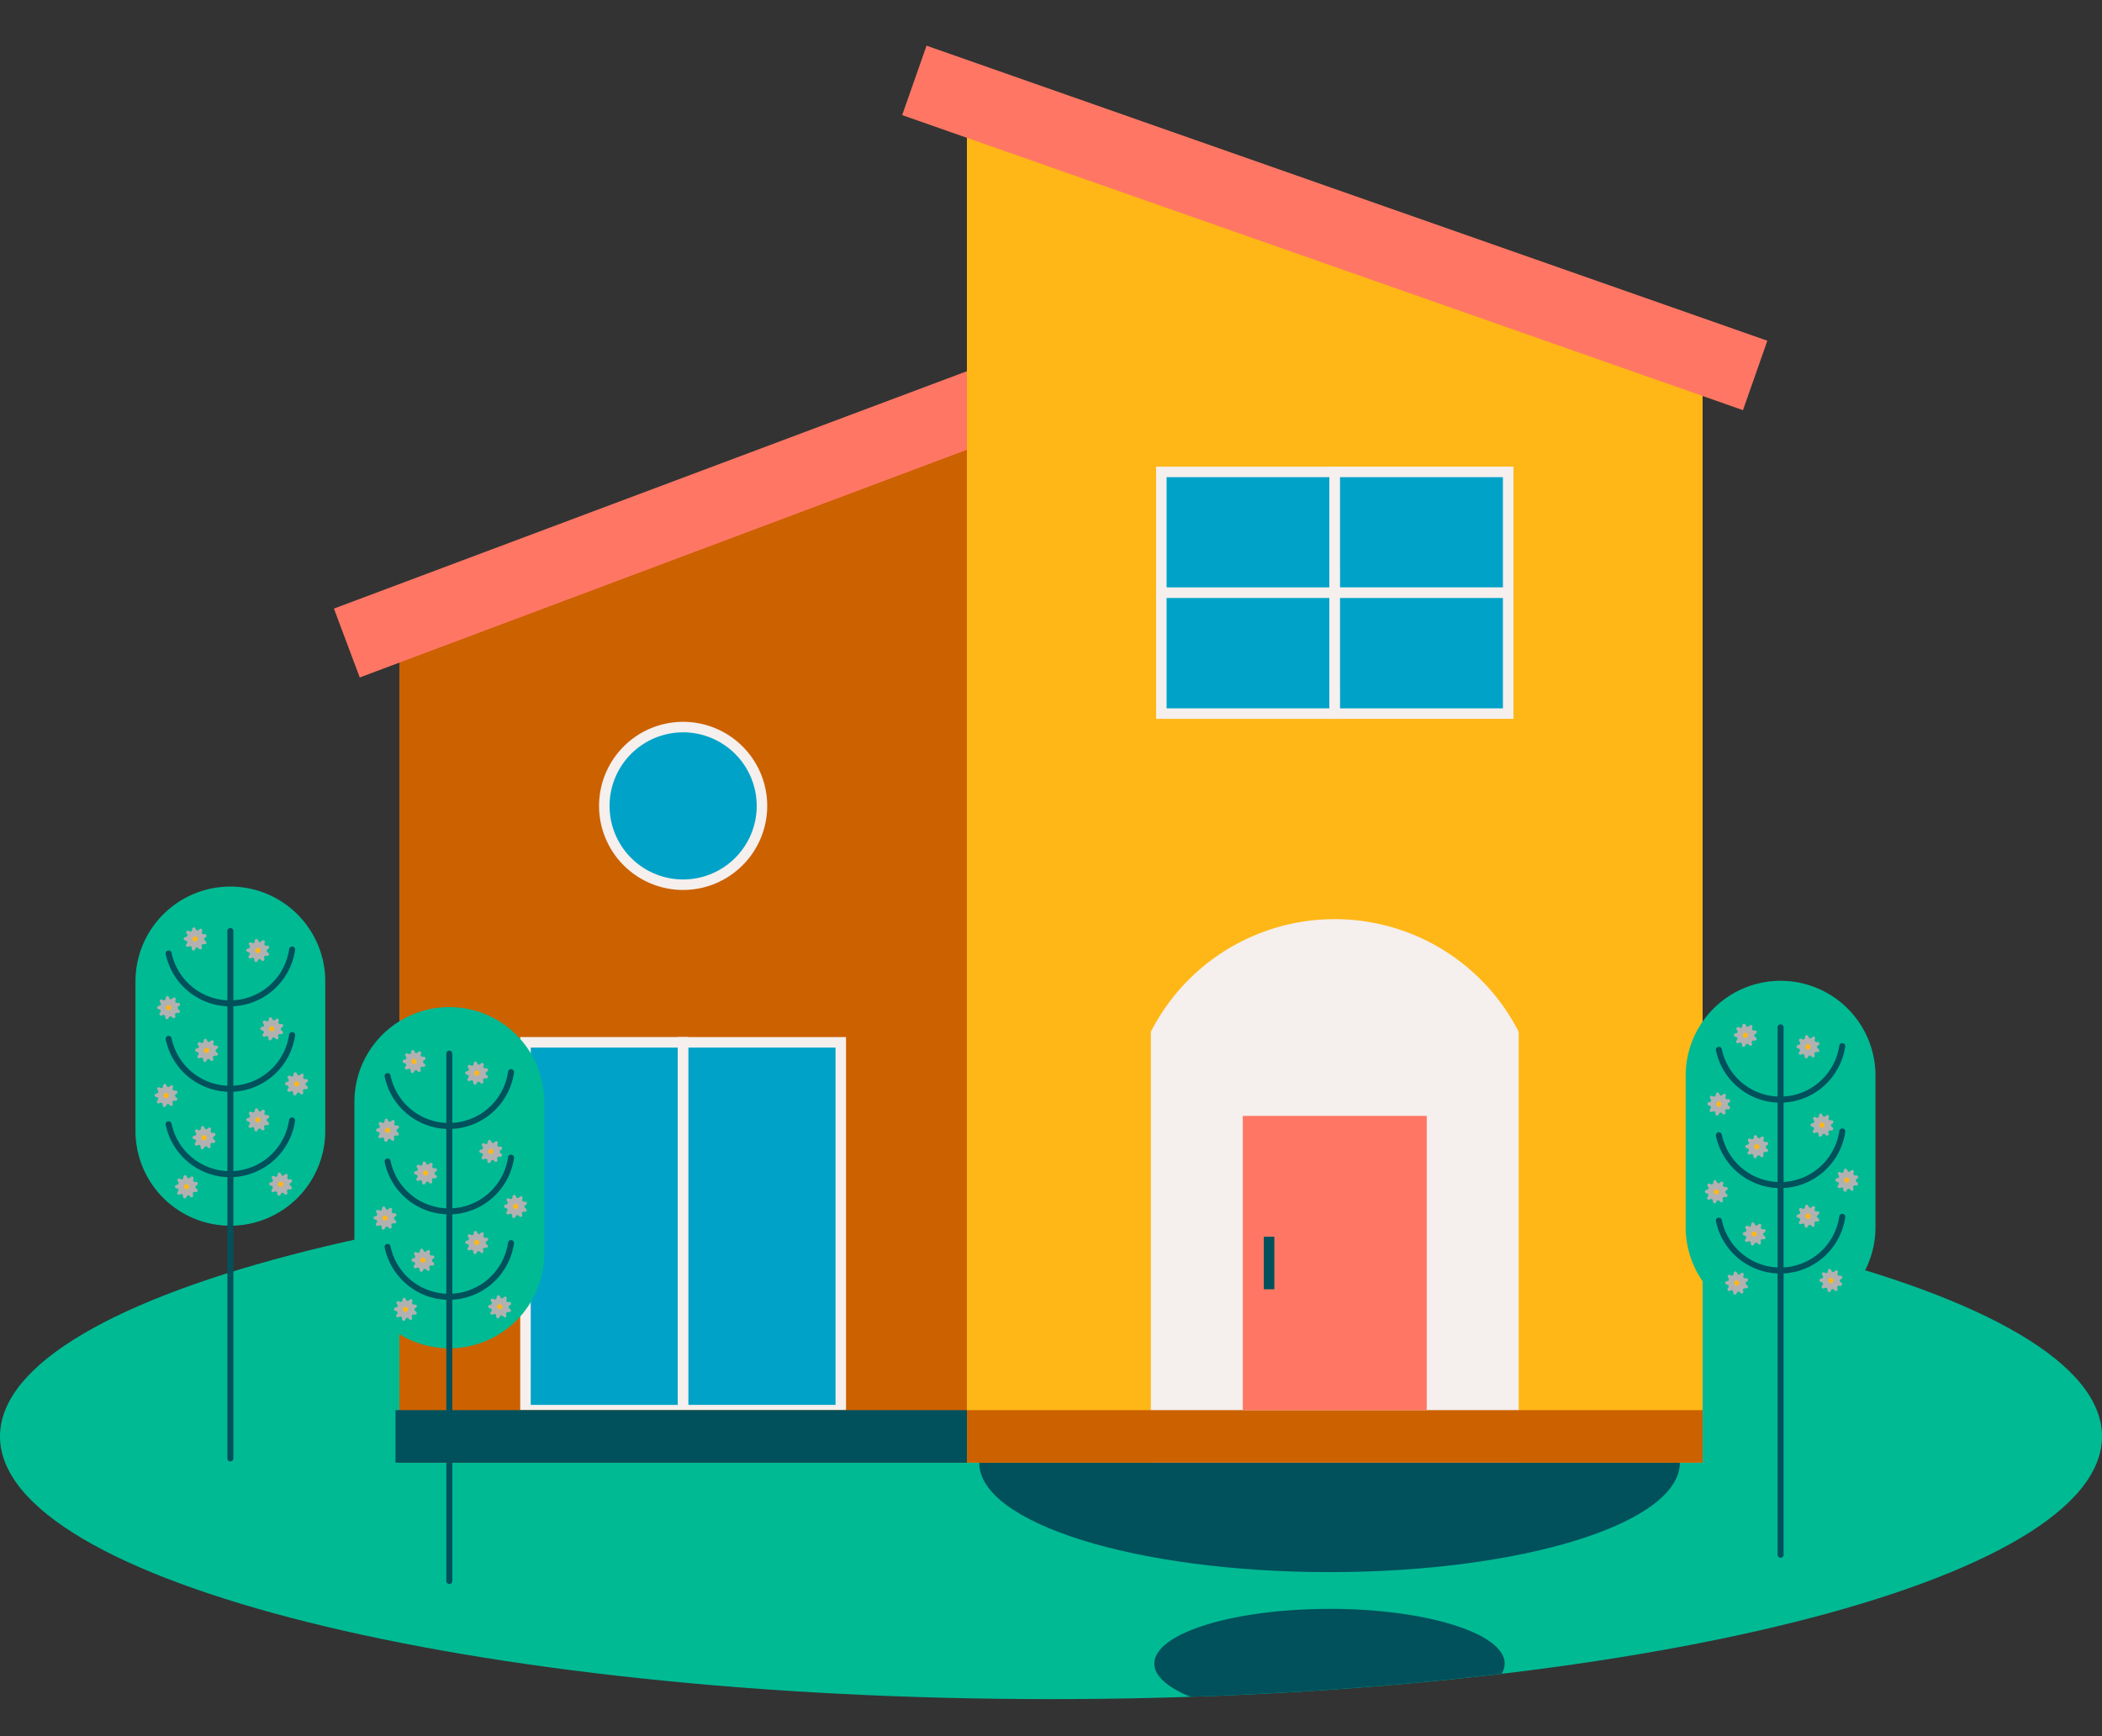 <svg xmlns="http://www.w3.org/2000/svg" xmlns:xlink="http://www.w3.org/1999/xlink" width="184" height="152" viewBox="0 0 184 152"><rect x="0" y="0" width="184" height="152" fill="#333333" stroke="none"/><defs><clipPath id="a"><rect width="184" height="152" transform="translate(907 4764)" fill="#fff"/></clipPath><clipPath id="b"><rect width="184" height="144.754" fill="none"/></clipPath></defs><g transform="translate(-907 -4764)" clip-path="url(#a)"><g transform="translate(907 4768)"><g transform="translate(0 0)" clip-path="url(#b)"><path d="M184,64.748c0,12.7-41.19,23-92,23s-92-10.3-92-23,41.19-23,92-23,92,10.3,92,23" transform="translate(0 57.007)" fill="#00ba94"/><path d="M97.568,57.975c0-5.292-13.729-9.583-30.666-9.583s-30.666,4.291-30.666,9.583S49.964,67.557,66.9,67.557s30.666-4.291,30.666-9.583" transform="translate(49.479 66.079)" fill="#00515c"/><path d="M58.05,57.855c-8.468,0-15.333,2.146-15.333,4.793,0,1.093,1.185,2.1,3.158,2.9,9.628-.319,18.784-1.012,27.234-2.015a1.737,1.737,0,0,0,.274-.889c0-2.647-6.865-4.793-15.333-4.793" transform="translate(58.33 79.001)" fill="#00515c"/><path d="M64.459,13.551l-49.68,18.4v73.6h49.68Z" transform="translate(20.181 18.504)" fill="#cc6100"/><rect width="13.8" height="32.199" transform="translate(45.999 87.256)" fill="#00a2c8"/><path d="M33.971,69.811H19.251V36.692h14.72Zm-13.8-.92h12.88V37.612H20.174Z" transform="translate(26.287 50.103)" fill="#f5efed"/><rect width="13.8" height="32.199" transform="translate(59.8 87.256)" fill="#00a2c8"/><path d="M39.805,69.811H25.085V36.692h14.72Zm-13.8-.92h12.88V37.612H26.005Z" transform="translate(34.253 50.103)" fill="#f5efed"/><rect width="62.883" height="6.44" transform="translate(29.23 49.281) rotate(-20.559)" fill="#ff7764"/><path d="M100.181,24.883l-64.4-23v119.6h64.4Z" transform="translate(48.858 2.572)" fill="#ffb717"/><rect width="6.441" height="78.001" transform="translate(78.973 6.077) rotate(-70.661)" fill="#ff7764"/><path d="M74.788,42.192a18.071,18.071,0,0,0-32.2,0v37.72h32.2Z" transform="translate(58.152 44.142)" fill="#f5efed"/><rect width="114.081" height="4.601" transform="translate(34.96 119.455)" fill="#cc6100"/><rect width="50.021" height="4.601" transform="translate(34.619 119.455)" fill="#00515c"/><rect width="16.1" height="25.76" transform="translate(108.789 93.695)" fill="#ff7764"/><rect width="0.92" height="4.601" transform="translate(110.629 104.273)" fill="#00515c"/><rect width="15.179" height="10.581" transform="translate(101.659 37.313)" fill="#00a2c8"/><path d="M58.882,27.08h-16.1v-11.5h16.1ZM43.7,26.16H57.959V16.5H43.7Z" transform="translate(58.419 21.274)" fill="#f5efed"/><rect width="15.179" height="10.581" transform="translate(116.839 37.313)" fill="#00a2c8"/><path d="M65.3,27.08H49.2v-11.5H65.3Zm-15.179-.92H64.378V16.5H50.119Z" transform="translate(67.181 21.274)" fill="#f5efed"/><rect width="15.179" height="10.581" transform="translate(101.659 47.894)" fill="#00a2c8"/><path d="M58.882,31.553h-16.1v-11.5h16.1ZM43.7,30.633H57.959V20.972H43.7Z" transform="translate(58.419 27.381)" fill="#f5efed"/><rect width="15.179" height="10.581" transform="translate(116.839 47.894)" fill="#00a2c8"/><path d="M65.3,31.553H49.2v-11.5H65.3Zm-15.179-.92H64.378V20.972H50.119Z" transform="translate(67.181 27.381)" fill="#f5efed"/><path d="M36.163,32.118a6.9,6.9,0,1,0-6.9,6.9,6.9,6.9,0,0,0,6.9-6.9" transform="translate(30.537 34.436)" fill="#00a2c8"/><path d="M29.528,39.744a7.36,7.36,0,1,1,7.359-7.361,7.368,7.368,0,0,1-7.359,7.361m0-13.8a6.44,6.44,0,1,0,6.439,6.439,6.446,6.446,0,0,0-6.439-6.439" transform="translate(30.272 34.171)" fill="#f5efed"/><path d="M13.321,60.865h0a8.306,8.306,0,0,1-8.308-8.308V39.391a8.308,8.308,0,0,1,16.615,0V52.557a8.306,8.306,0,0,1-8.308,8.308" transform="translate(6.845 42.444)" fill="#00ba94"/><path d="M11.766,44.895a5.768,5.768,0,0,1-5.63-4.58.26.26,0,0,1,.2-.31.263.263,0,0,1,.31.2,5.226,5.226,0,0,0,10.288-.315.265.265,0,0,1,.3-.222.262.262,0,0,1,.222.3,5.774,5.774,0,0,1-5.691,4.925" transform="translate(8.371 54.168)" fill="#00515c"/><path d="M11.766,41.733a5.769,5.769,0,0,1-5.63-4.577.262.262,0,1,1,.513-.109,5.226,5.226,0,0,0,10.288-.315.267.267,0,0,1,.3-.222.262.262,0,0,1,.222.3,5.774,5.774,0,0,1-5.691,4.925" transform="translate(8.371 49.852)" fill="#00515c"/><path d="M11.766,38.572a5.769,5.769,0,0,1-5.63-4.577.262.262,0,1,1,.513-.109,5.226,5.226,0,0,0,10.288-.315.263.263,0,1,1,.52.076,5.774,5.774,0,0,1-5.691,4.925" transform="translate(8.371 45.534)" fill="#00515c"/><path d="M8.677,79.345a.264.264,0,0,1-.263-.263V32.927a.263.263,0,1,1,.525,0V79.082a.264.264,0,0,1-.263.263" transform="translate(11.489 44.6)" fill="#00515c"/><path d="M8.155,34.526l-.1-.092a.142.142,0,0,0-.22.035l-.064.116a.141.141,0,0,1-.263-.052L7.5,34.4a.14.14,0,0,0-.189-.114l-.125.047a.141.141,0,0,1-.168-.208l.073-.111a.141.141,0,0,0-.071-.211l-.128-.043a.141.141,0,0,1,.007-.267l.128-.038a.14.14,0,0,0,.08-.206l-.069-.116a.14.14,0,0,1,.175-.2l.123.054a.141.141,0,0,0,.194-.106l.021-.132a.14.14,0,0,1,.263-.043l.059.121a.142.142,0,0,0,.218.043l.1-.088a.139.139,0,0,1,.227.137l-.031.13a.14.14,0,0,0,.14.173l.135,0a.141.141,0,0,1,.085.253l-.106.08a.139.139,0,0,0,0,.22l.1.085a.141.141,0,0,1-.1.248L8.508,34.1a.139.139,0,0,0-.144.166l.026.132a.14.14,0,0,1-.234.128" transform="translate(9.281 44.558)" fill="#b1b1b1"/><path d="M7.126,33.19a.224.224,0,1,1,.225.225.225.225,0,0,1-.225-.225" transform="translate(9.731 45.014)" fill="#ffb717"/><path d="M10.992,37.853l-.1-.092a.142.142,0,0,0-.22.035l-.064.116a.141.141,0,0,1-.263-.052l-.014-.132a.14.14,0,0,0-.189-.114l-.125.047a.141.141,0,0,1-.168-.208l.073-.111a.141.141,0,0,0-.071-.211l-.128-.043a.141.141,0,0,1,.007-.267l.128-.038a.14.14,0,0,0,.08-.206l-.069-.116a.14.14,0,0,1,.175-.2l.123.054a.141.141,0,0,0,.194-.106l.021-.132a.14.14,0,0,1,.263-.043l.059.121a.142.142,0,0,0,.218.043l.1-.088a.139.139,0,0,1,.227.137l-.031.13a.14.14,0,0,0,.14.173l.135,0a.14.14,0,0,1,.085.253l-.106.08a.139.139,0,0,0,0,.22l.1.085a.141.141,0,0,1-.1.248l-.135-.007a.139.139,0,0,0-.144.166l.026.132a.14.14,0,0,1-.234.128" transform="translate(13.155 49.101)" fill="#b1b1b1"/><path d="M9.963,36.516a.224.224,0,1,1,.225.225.225.225,0,0,1-.225-.225" transform="translate(13.604 49.556)" fill="#ffb717"/><path d="M7.081,40.319l-.1-.092a.142.142,0,0,0-.22.035l-.064.116a.141.141,0,0,1-.263-.052l-.014-.132a.14.14,0,0,0-.189-.114l-.125.047a.141.141,0,0,1-.168-.208l.073-.111a.141.141,0,0,0-.071-.211l-.128-.043a.141.141,0,0,1,.007-.267l.128-.038a.14.14,0,0,0,.08-.206l-.069-.116a.14.14,0,0,1,.175-.2l.123.054a.141.141,0,0,0,.194-.106l.021-.132a.14.14,0,0,1,.263-.043l.059.121a.142.142,0,0,0,.218.043l.1-.088a.139.139,0,0,1,.227.137l-.031.13a.14.14,0,0,0,.14.173l.135,0a.14.14,0,0,1,.085.253l-.106.08a.139.139,0,0,0,0,.22l.1.085a.141.141,0,0,1-.1.248l-.135-.007a.139.139,0,0,0-.144.166l.026.132a.14.14,0,0,1-.234.128" transform="translate(7.814 52.468)" fill="#b1b1b1"/><path d="M6.052,38.982a.224.224,0,1,1,.225.225.225.225,0,0,1-.225-.225" transform="translate(8.264 52.923)" fill="#ffb717"/><path d="M7.175,37.071l-.1-.092a.142.142,0,0,0-.22.035l-.064.116a.141.141,0,0,1-.263-.052l-.014-.132a.14.14,0,0,0-.189-.114L6.2,36.88a.141.141,0,0,1-.168-.208l.073-.111a.141.141,0,0,0-.071-.211l-.128-.043a.141.141,0,0,1,.007-.267L6.045,36a.14.14,0,0,0,.08-.206l-.069-.116a.14.14,0,0,1,.175-.2l.123.054a.141.141,0,0,0,.194-.106l.021-.132a.14.14,0,0,1,.263-.043l.059.121a.142.142,0,0,0,.218.043l.1-.088a.139.139,0,0,1,.227.137l-.031.13a.14.14,0,0,0,.14.173l.135,0a.141.141,0,0,1,.085.253l-.106.08a.139.139,0,0,0,0,.22l.1.085a.141.141,0,0,1-.1.248l-.135-.007a.139.139,0,0,0-.144.166l.026.132a.14.14,0,0,1-.234.128" transform="translate(7.943 48.033)" fill="#b1b1b1"/><path d="M6.146,35.734a.224.224,0,1,1,.225.225.225.225,0,0,1-.225-.225" transform="translate(8.392 48.488)" fill="#ffb717"/><path d="M10.473,34.955l-.1-.092a.142.142,0,0,0-.22.035l-.064.116a.141.141,0,0,1-.263-.052l-.014-.132a.14.14,0,0,0-.189-.114l-.125.047a.141.141,0,0,1-.168-.208l.073-.111a.141.141,0,0,0-.071-.211l-.128-.043a.141.141,0,0,1,.007-.267l.128-.038a.14.14,0,0,0,.08-.206l-.069-.116a.14.14,0,0,1,.175-.2l.123.054a.141.141,0,0,0,.194-.106l.021-.132a.14.14,0,0,1,.263-.043l.059.121a.142.142,0,0,0,.218.043l.1-.088a.139.139,0,0,1,.227.137l-.031.13a.14.14,0,0,0,.14.173l.135,0a.141.141,0,0,1,.085.253l-.106.08a.139.139,0,0,0,0,.22l.1.085a.141.141,0,0,1-.1.248l-.135-.007a.139.139,0,0,0-.144.166l.026.132a.14.14,0,0,1-.234.128" transform="translate(12.446 45.143)" fill="#b1b1b1"/><path d="M9.444,33.618a.224.224,0,1,1,.225.225.225.225,0,0,1-.225-.225" transform="translate(12.896 45.598)" fill="#ffb717"/><path d="M11.91,39.891l-.1-.092a.142.142,0,0,0-.22.035l-.064.116a.141.141,0,0,1-.263-.052l-.014-.132a.14.14,0,0,0-.189-.114l-.125.047a.141.141,0,0,1-.168-.208l.073-.111a.141.141,0,0,0-.071-.211l-.128-.043a.141.141,0,0,1,.007-.267l.128-.038a.14.14,0,0,0,.08-.206l-.069-.116a.14.14,0,0,1,.175-.2l.123.054a.141.141,0,0,0,.194-.106l.021-.132a.14.14,0,0,1,.263-.043l.059.121a.142.142,0,0,0,.218.043l.1-.088a.139.139,0,0,1,.227.137l-.031.13a.14.14,0,0,0,.14.173l.135,0a.141.141,0,0,1,.085.253l-.106.08a.139.139,0,0,0,0,.22l.1.085a.141.141,0,0,1-.1.248l-.135-.007a.139.139,0,0,0-.144.166l.026.132a.14.14,0,0,1-.234.128" transform="translate(14.408 51.883)" fill="#b1b1b1"/><path d="M10.881,38.554a.224.224,0,1,1,.225.225.225.225,0,0,1-.225-.225" transform="translate(14.858 52.339)" fill="#ffb717"/><path d="M11.321,43.6l-.1-.092a.143.143,0,0,0-.22.033l-.064.118a.141.141,0,0,1-.263-.052l-.014-.132a.14.14,0,0,0-.189-.114l-.125.047a.141.141,0,0,1-.168-.208l.073-.111a.141.141,0,0,0-.071-.211l-.128-.043a.141.141,0,0,1,.007-.267l.128-.038a.14.14,0,0,0,.08-.206l-.069-.116a.14.14,0,0,1,.175-.2l.123.054a.141.141,0,0,0,.194-.106l.021-.132a.14.14,0,0,1,.263-.043l.059.121a.142.142,0,0,0,.218.043l.1-.088a.139.139,0,0,1,.227.137l-.031.13a.14.14,0,0,0,.14.173l.135,0a.14.14,0,0,1,.085.253l-.106.08a.139.139,0,0,0,0,.22l.1.085a.141.141,0,0,1-.1.248l-.135-.007a.139.139,0,0,0-.144.166l.026.132a.14.14,0,0,1-.234.128" transform="translate(13.604 56.951)" fill="#b1b1b1"/><path d="M10.292,42.266a.224.224,0,1,1,.225.225.225.225,0,0,1-.225-.225" transform="translate(14.054 57.407)" fill="#ffb717"/><path d="M8.579,38.651l-.1-.092a.143.143,0,0,0-.22.033L8.2,38.71a.141.141,0,0,1-.263-.052l-.014-.132a.14.14,0,0,0-.189-.114l-.125.047a.141.141,0,0,1-.168-.208l.073-.111a.141.141,0,0,0-.071-.211l-.128-.043a.141.141,0,0,1,.007-.267l.128-.038a.14.14,0,0,0,.08-.206L7.46,37.26a.14.14,0,0,1,.175-.2l.123.054a.141.141,0,0,0,.194-.106l.021-.132a.14.14,0,0,1,.263-.043l.059.121A.142.142,0,0,0,8.513,37l.1-.088a.139.139,0,0,1,.227.137l-.031.13a.14.14,0,0,0,.14.173l.135,0a.14.14,0,0,1,.085.253l-.106.08a.139.139,0,0,0,0,.22l.1.085a.141.141,0,0,1-.1.248l-.135-.007a.139.139,0,0,0-.144.166l.026.132a.14.14,0,0,1-.234.128" transform="translate(9.86 50.19)" fill="#b1b1b1"/><path d="M7.55,37.314a.224.224,0,1,1,.225.225.225.225,0,0,1-.225-.225" transform="translate(10.309 50.645)" fill="#ffb717"/><path d="M8.487,41.881l-.1-.092a.143.143,0,0,0-.22.033L8.1,41.94a.141.141,0,0,1-.263-.052l-.014-.132a.139.139,0,0,0-.189-.114l-.125.047a.141.141,0,0,1-.168-.208l.073-.111a.141.141,0,0,0-.071-.211l-.128-.043a.141.141,0,0,1,.007-.267l.128-.038a.14.14,0,0,0,.08-.206l-.069-.116a.14.14,0,0,1,.175-.2l.123.054a.141.141,0,0,0,.194-.106l.021-.132a.14.14,0,0,1,.263-.043l.059.121a.142.142,0,0,0,.218.043l.1-.088a.139.139,0,0,1,.227.137l-.031.13a.14.14,0,0,0,.14.173l.135,0a.141.141,0,0,1,.088.253l-.109.08a.139.139,0,0,0,0,.22l.1.085a.14.14,0,0,1-.1.248l-.135-.007a.139.139,0,0,0-.144.166l.026.132a.139.139,0,0,1-.232.128" transform="translate(9.73 54.601)" fill="#b1b1b1"/><path d="M7.456,40.544a.224.224,0,1,1,.225.225.225.225,0,0,1-.225-.225" transform="translate(10.181 55.056)" fill="#ffb717"/><path d="M7.834,43.7l-.1-.092a.143.143,0,0,0-.22.033l-.064.118a.141.141,0,0,1-.263-.052l-.014-.132a.14.14,0,0,0-.189-.114l-.125.047a.141.141,0,0,1-.168-.208l.073-.111a.141.141,0,0,0-.071-.211l-.128-.043a.141.141,0,0,1,.007-.267l.128-.038a.14.14,0,0,0,.08-.206l-.069-.116a.14.14,0,0,1,.175-.2l.123.054a.141.141,0,0,0,.194-.106l.021-.132a.14.14,0,0,1,.263-.043L7.55,42a.142.142,0,0,0,.218.043l.1-.088a.139.139,0,0,1,.227.137l-.031.13a.14.14,0,0,0,.14.173l.135,0a.14.14,0,0,1,.085.253l-.106.08a.139.139,0,0,0,0,.22l.1.085a.141.141,0,0,1-.1.248l-.135-.007a.139.139,0,0,0-.144.166l.026.132a.14.14,0,0,1-.234.128" transform="translate(8.842 57.08)" fill="#b1b1b1"/><path d="M6.806,42.36a.224.224,0,1,1,.225.225.225.225,0,0,1-.225-.225" transform="translate(9.294 57.536)" fill="#ffb717"/><path d="M10.473,41.223l-.1-.092a.142.142,0,0,0-.22.035l-.064.116a.141.141,0,0,1-.263-.052L9.816,41.1a.14.14,0,0,0-.189-.114l-.125.047a.141.141,0,0,1-.168-.208l.073-.111a.141.141,0,0,0-.071-.211l-.128-.043a.141.141,0,0,1,.007-.267l.128-.038a.14.14,0,0,0,.08-.206l-.069-.116a.14.14,0,0,1,.175-.2l.123.054a.141.141,0,0,0,.194-.106l.021-.132a.14.14,0,0,1,.263-.043l.059.121a.142.142,0,0,0,.218.043l.1-.088a.139.139,0,0,1,.227.137l-.031.13a.14.14,0,0,0,.14.173l.135,0a.14.14,0,0,1,.085.253l-.106.08a.139.139,0,0,0,0,.22l.1.085a.141.141,0,0,1-.1.248l-.135-.007a.139.139,0,0,0-.144.166l.026.132a.14.14,0,0,1-.234.128" transform="translate(12.446 53.702)" fill="#b1b1b1"/><path d="M9.444,39.886a.224.224,0,1,1,.225.225.225.225,0,0,1-.225-.225" transform="translate(12.896 54.157)" fill="#ffb717"/><path d="M21.423,65.4h0a8.306,8.306,0,0,1-8.308-8.308V43.929a8.308,8.308,0,1,1,16.615,0V57.095A8.306,8.306,0,0,1,21.423,65.4" transform="translate(17.908 48.641)" fill="#00ba94"/><path d="M19.868,49.433a5.768,5.768,0,0,1-5.63-4.58.26.26,0,0,1,.2-.31.263.263,0,0,1,.31.2,5.226,5.226,0,0,0,10.288-.315.265.265,0,0,1,.3-.222.262.262,0,0,1,.222.3,5.774,5.774,0,0,1-5.691,4.925" transform="translate(19.434 60.365)" fill="#00515c"/><path d="M19.868,46.27a5.769,5.769,0,0,1-5.63-4.577.262.262,0,1,1,.513-.109,5.226,5.226,0,0,0,10.288-.315.267.267,0,0,1,.3-.222.262.262,0,0,1,.222.3,5.774,5.774,0,0,1-5.691,4.925" transform="translate(19.434 56.047)" fill="#00515c"/><path d="M19.868,43.11a5.769,5.769,0,0,1-5.63-4.577.262.262,0,1,1,.513-.109,5.226,5.226,0,0,0,10.288-.315.263.263,0,1,1,.52.076,5.774,5.774,0,0,1-5.691,4.925" transform="translate(19.434 51.731)" fill="#00515c"/><path d="M16.779,83.883a.264.264,0,0,1-.263-.263V37.465a.263.263,0,1,1,.525,0V83.62a.264.264,0,0,1-.263.263" transform="translate(22.553 50.797)" fill="#00515c"/><path d="M16.26,39.064l-.1-.092a.142.142,0,0,0-.22.035l-.062.116a.143.143,0,0,1-.265-.052l-.014-.132a.139.139,0,0,0-.189-.114l-.123.047a.142.142,0,0,1-.17-.208l.076-.111a.141.141,0,0,0-.073-.211l-.128-.043A.141.141,0,0,1,15,38.033l.128-.038a.142.142,0,0,0,.083-.206l-.071-.116a.141.141,0,0,1,.177-.2l.123.054a.14.14,0,0,0,.192-.106l.021-.132a.14.14,0,0,1,.263-.043l.059.121a.143.143,0,0,0,.218.043l.1-.088a.139.139,0,0,1,.227.137l-.031.13a.141.141,0,0,0,.14.173l.137,0a.141.141,0,0,1,.085.253l-.106.08a.139.139,0,0,0-.007.22l.1.085a.141.141,0,0,1-.1.248l-.135-.007a.139.139,0,0,0-.144.166l.028.132a.141.141,0,0,1-.234.128" transform="translate(20.344 50.754)" fill="#b1b1b1"/><path d="M15.229,37.727a.224.224,0,1,1,.225.225.225.225,0,0,1-.225-.225" transform="translate(20.795 51.209)" fill="#ffb717"/><path d="M19.094,42.391,19,42.3a.142.142,0,0,0-.22.035l-.064.116a.141.141,0,0,1-.263-.052l-.014-.132a.14.14,0,0,0-.189-.114l-.125.047a.141.141,0,0,1-.168-.208l.073-.111a.141.141,0,0,0-.071-.211l-.128-.043a.141.141,0,0,1,.007-.267l.128-.038a.14.14,0,0,0,.08-.206L17.975,41a.14.14,0,0,1,.175-.2l.123.054a.141.141,0,0,0,.194-.106l.021-.132a.14.14,0,0,1,.263-.043l.059.121a.142.142,0,0,0,.218.043l.1-.088a.139.139,0,0,1,.227.137l-.031.13a.14.14,0,0,0,.14.173l.135,0a.14.14,0,0,1,.085.253l-.106.08a.139.139,0,0,0,0,.22l.1.085a.141.141,0,0,1-.1.248l-.135-.007a.139.139,0,0,0-.144.166l.026.132a.14.14,0,0,1-.234.128" transform="translate(24.218 55.297)" fill="#b1b1b1"/><path d="M18.065,41.054a.224.224,0,1,1,.225.225.225.225,0,0,1-.225-.225" transform="translate(24.668 55.752)" fill="#ffb717"/><path d="M15.183,44.857l-.1-.092a.142.142,0,0,0-.22.035l-.064.116a.141.141,0,0,1-.263-.052l-.014-.132a.14.14,0,0,0-.189-.114l-.125.047a.141.141,0,0,1-.168-.208l.073-.111a.141.141,0,0,0-.071-.211l-.128-.043a.141.141,0,0,1,.007-.267l.128-.038a.14.14,0,0,0,.08-.206l-.069-.116a.14.14,0,0,1,.175-.2l.123.054a.141.141,0,0,0,.194-.106l.021-.132a.14.14,0,0,1,.263-.043l.059.121a.142.142,0,0,0,.218.043l.1-.088a.139.139,0,0,1,.227.137l-.031.13a.14.14,0,0,0,.14.173l.135,0a.141.141,0,0,1,.085.253l-.106.08a.139.139,0,0,0,0,.22l.1.085a.141.141,0,0,1-.1.248l-.135-.007a.139.139,0,0,0-.144.166l.026.132a.14.14,0,0,1-.234.128" transform="translate(18.877 58.664)" fill="#b1b1b1"/><path d="M14.154,43.52a.224.224,0,1,1,.225.225.225.225,0,0,1-.225-.225" transform="translate(19.327 59.12)" fill="#ffb717"/><path d="M15.278,41.608l-.1-.092a.142.142,0,0,0-.22.035l-.064.116a.141.141,0,0,1-.263-.052l-.014-.132a.14.14,0,0,0-.189-.114l-.125.047a.141.141,0,0,1-.168-.208l.073-.111a.141.141,0,0,0-.071-.211l-.128-.043a.141.141,0,0,1,.007-.267l.128-.038a.14.14,0,0,0,.08-.206l-.069-.116a.14.14,0,0,1,.175-.2l.123.054a.141.141,0,0,0,.194-.106l.021-.132a.14.14,0,0,1,.263-.043l.059.121a.142.142,0,0,0,.218.043l.1-.088a.139.139,0,0,1,.227.137l-.031.13a.14.14,0,0,0,.14.173l.135,0a.14.14,0,0,1,.085.253l-.106.08a.139.139,0,0,0,0,.22l.1.085a.141.141,0,0,1-.1.248l-.135-.007a.139.139,0,0,0-.144.166l.026.132a.14.14,0,0,1-.234.128" transform="translate(19.007 54.228)" fill="#b1b1b1"/><path d="M14.249,40.271a.224.224,0,1,1,.225.225.225.225,0,0,1-.225-.225" transform="translate(19.457 54.683)" fill="#ffb717"/><path d="M18.578,39.492l-.1-.092a.142.142,0,0,0-.22.035l-.064.116a.141.141,0,0,1-.263-.052l-.014-.132a.14.14,0,0,0-.189-.114L17.6,39.3a.141.141,0,0,1-.168-.208l.073-.111a.141.141,0,0,0-.071-.211l-.128-.043a.141.141,0,0,1,.007-.267l.128-.038a.14.14,0,0,0,.08-.206l-.069-.116a.14.14,0,0,1,.175-.2l.123.054a.141.141,0,0,0,.194-.106l.021-.132a.14.14,0,0,1,.263-.043l.059.121a.142.142,0,0,0,.218.043l.1-.088a.139.139,0,0,1,.227.137l-.031.13a.14.14,0,0,0,.14.173l.135,0a.141.141,0,0,1,.088.253l-.106.08a.138.138,0,0,0-.007.22l.1.085a.141.141,0,0,1-.1.248l-.135-.007a.139.139,0,0,0-.144.166l.026.132a.139.139,0,0,1-.232.128" transform="translate(23.509 51.339)" fill="#b1b1b1"/><path d="M17.547,38.155a.224.224,0,1,1,.225.225.225.225,0,0,1-.225-.225" transform="translate(23.96 51.794)" fill="#ffb717"/><path d="M20.012,44.428l-.1-.092a.142.142,0,0,0-.22.035l-.064.116a.141.141,0,0,1-.263-.052l-.014-.132a.14.14,0,0,0-.189-.114l-.125.047a.141.141,0,0,1-.168-.208l.073-.111a.141.141,0,0,0-.071-.211l-.128-.043a.141.141,0,0,1,.007-.267l.128-.038a.14.14,0,0,0,.08-.206l-.069-.116a.14.14,0,0,1,.175-.2l.123.054a.141.141,0,0,0,.194-.106l.021-.132a.14.14,0,0,1,.263-.043l.059.121a.142.142,0,0,0,.218.043l.1-.088a.139.139,0,0,1,.227.137l-.031.13a.14.14,0,0,0,.14.173l.135,0a.14.14,0,0,1,.085.253l-.106.08a.139.139,0,0,0,0,.22l.1.085a.141.141,0,0,1-.1.248L20.365,44a.139.139,0,0,0-.144.166l.026.132a.14.14,0,0,1-.234.128" transform="translate(25.471 58.079)" fill="#b1b1b1"/><path d="M18.984,43.091a.224.224,0,1,1,.225.225.225.225,0,0,1-.225-.225" transform="translate(25.923 58.534)" fill="#ffb717"/><path d="M19.424,48.14l-.1-.092a.143.143,0,0,0-.22.033l-.064.118a.141.141,0,0,1-.263-.052l-.014-.132a.14.14,0,0,0-.189-.114l-.125.047a.141.141,0,0,1-.168-.208l.073-.111a.141.141,0,0,0-.071-.211l-.128-.043a.141.141,0,0,1,.007-.267l.128-.038a.14.14,0,0,0,.08-.206l-.069-.116a.14.14,0,0,1,.175-.2l.123.054A.141.141,0,0,0,18.8,46.5l.021-.132a.14.14,0,0,1,.263-.043l.059.121a.142.142,0,0,0,.218.043l.1-.088a.139.139,0,0,1,.227.137l-.031.13a.14.14,0,0,0,.14.173l.135,0a.141.141,0,0,1,.085.253l-.106.08a.139.139,0,0,0,0,.22l.1.085a.141.141,0,0,1-.1.248l-.135-.007a.139.139,0,0,0-.144.166l.026.132a.14.14,0,0,1-.234.128" transform="translate(24.668 63.147)" fill="#b1b1b1"/><path d="M18.4,46.8a.224.224,0,1,1,.225.225A.225.225,0,0,1,18.4,46.8" transform="translate(25.118 63.602)" fill="#ffb717"/><path d="M16.682,43.188l-.1-.092a.143.143,0,0,0-.22.033l-.064.118a.141.141,0,0,1-.263-.052l-.014-.132a.14.14,0,0,0-.189-.114L15.71,43a.141.141,0,0,1-.168-.208l.073-.111a.141.141,0,0,0-.071-.211l-.128-.043a.141.141,0,0,1,.007-.267l.128-.038a.14.14,0,0,0,.08-.206l-.069-.116a.14.14,0,0,1,.175-.2l.123.054a.141.141,0,0,0,.194-.106l.021-.132a.14.14,0,0,1,.263-.043l.059.121a.142.142,0,0,0,.218.043l.1-.088a.139.139,0,0,1,.227.137l-.031.13a.14.14,0,0,0,.14.173l.135,0a.14.14,0,0,1,.085.253l-.106.08a.139.139,0,0,0,0,.22l.1.085a.141.141,0,0,1-.1.248l-.135-.007a.139.139,0,0,0-.144.166l.026.132a.14.14,0,0,1-.234.128" transform="translate(20.924 56.385)" fill="#b1b1b1"/><path d="M15.653,41.851a.224.224,0,1,1,.225.225.225.225,0,0,1-.225-.225" transform="translate(21.374 56.841)" fill="#ffb717"/><path d="M16.587,46.419l-.1-.092a.143.143,0,0,0-.22.033l-.064.118a.141.141,0,0,1-.263-.052l-.014-.132a.14.14,0,0,0-.189-.114l-.125.047a.141.141,0,0,1-.168-.208l.073-.111a.141.141,0,0,0-.071-.211l-.128-.043a.141.141,0,0,1,.007-.267l.128-.038a.14.14,0,0,0,.08-.206l-.069-.116a.14.14,0,0,1,.175-.2l.123.054a.141.141,0,0,0,.194-.106l.021-.132a.14.14,0,0,1,.263-.043l.059.121a.142.142,0,0,0,.218.043l.1-.088a.139.139,0,0,1,.227.137l-.031.13a.14.14,0,0,0,.14.173l.135,0a.141.141,0,0,1,.085.253l-.106.08a.139.139,0,0,0,0,.22l.1.085a.141.141,0,0,1-.1.248l-.135-.007a.139.139,0,0,0-.144.166l.026.132a.14.14,0,0,1-.234.128" transform="translate(20.795 60.797)" fill="#b1b1b1"/><path d="M15.558,45.082a.224.224,0,1,1,.225.225.225.225,0,0,1-.225-.225" transform="translate(21.244 61.252)" fill="#ffb717"/><path d="M15.937,48.234l-.1-.092a.143.143,0,0,0-.22.033l-.064.118a.141.141,0,0,1-.263-.052l-.014-.132A.14.14,0,0,0,15.09,48l-.125.047a.141.141,0,0,1-.168-.208l.073-.111a.141.141,0,0,0-.071-.211l-.128-.043a.141.141,0,0,1,.007-.267l.128-.038a.14.14,0,0,0,.08-.206l-.069-.116a.14.14,0,0,1,.175-.2l.123.054a.141.141,0,0,0,.194-.106l.021-.132a.14.14,0,0,1,.263-.043l.059.121a.142.142,0,0,0,.218.043l.1-.088a.139.139,0,0,1,.227.137l-.031.13a.14.14,0,0,0,.14.173l.135,0a.14.14,0,0,1,.085.253l-.106.08a.139.139,0,0,0,0,.22l.1.085a.141.141,0,0,1-.1.248l-.135-.007a.139.139,0,0,0-.144.166l.026.132a.14.14,0,0,1-.234.128" transform="translate(19.907 63.276)" fill="#b1b1b1"/><path d="M14.908,46.9a.224.224,0,1,1,.225.225.225.225,0,0,1-.225-.225" transform="translate(20.357 63.732)" fill="#ffb717"/><path d="M18.578,45.76l-.1-.092a.142.142,0,0,0-.22.035l-.064.116a.141.141,0,0,1-.263-.052l-.014-.132a.14.14,0,0,0-.189-.114l-.125.047a.141.141,0,0,1-.168-.208l.073-.111a.141.141,0,0,0-.071-.211L17.31,45a.141.141,0,0,1,.007-.267l.128-.038a.14.14,0,0,0,.08-.206l-.069-.116a.14.14,0,0,1,.175-.2l.123.054a.141.141,0,0,0,.194-.106l.021-.132a.14.14,0,0,1,.263-.043l.059.121a.142.142,0,0,0,.218.043l.1-.088a.139.139,0,0,1,.227.137l-.031.13a.14.14,0,0,0,.14.173l.135,0a.141.141,0,0,1,.088.253l-.106.08a.138.138,0,0,0-.007.22l.1.085a.141.141,0,0,1-.1.248l-.135-.007a.139.139,0,0,0-.144.166l.026.132a.139.139,0,0,1-.232.128" transform="translate(23.509 59.898)" fill="#b1b1b1"/><path d="M17.547,44.423a.224.224,0,1,1,.225.225.225.225,0,0,1-.225-.225" transform="translate(23.96 60.353)" fill="#ffb717"/><path d="M70.687,64.43h0a8.306,8.306,0,0,1-8.308-8.308V42.956a8.308,8.308,0,1,1,16.615,0V56.122a8.306,8.306,0,0,1-8.308,8.308" transform="translate(85.178 47.312)" fill="#00ba94"/><path d="M69.132,48.46a5.768,5.768,0,0,1-5.63-4.58.26.26,0,0,1,.2-.31.263.263,0,0,1,.31.2A5.226,5.226,0,0,0,74.3,43.459a.265.265,0,0,1,.3-.222.262.262,0,0,1,.222.3,5.774,5.774,0,0,1-5.691,4.925" transform="translate(86.704 59.036)" fill="#00515c"/><path d="M69.132,45.3a5.769,5.769,0,0,1-5.63-4.577.262.262,0,1,1,.513-.109A5.226,5.226,0,0,0,74.3,40.3a.267.267,0,0,1,.3-.222.262.262,0,0,1,.222.3A5.774,5.774,0,0,1,69.132,45.3" transform="translate(86.704 54.72)" fill="#00515c"/><path d="M69.132,42.137a5.769,5.769,0,0,1-5.63-4.577.262.262,0,1,1,.513-.109A5.226,5.226,0,0,0,74.3,37.136a.263.263,0,0,1,.52.076,5.774,5.774,0,0,1-5.691,4.925" transform="translate(86.704 50.402)" fill="#00515c"/><path d="M66.043,82.91a.264.264,0,0,1-.263-.263V36.492a.263.263,0,1,1,.525,0V82.647a.263.263,0,0,1-.263.263" transform="translate(89.822 49.468)" fill="#00515c"/><path d="M65.521,38.092l-.1-.092a.142.142,0,0,0-.22.035l-.064.116a.141.141,0,0,1-.263-.052l-.014-.132a.14.14,0,0,0-.189-.114l-.125.047a.141.141,0,0,1-.168-.208l.073-.111a.141.141,0,0,0-.071-.211l-.128-.043a.141.141,0,0,1,.007-.267l.128-.038a.14.14,0,0,0,.08-.206L64.4,36.7a.14.14,0,0,1,.175-.2l.123.054a.141.141,0,0,0,.194-.106l.021-.132a.14.14,0,0,1,.263-.043l.059.121a.142.142,0,0,0,.218.043l.1-.088a.139.139,0,0,1,.227.137l-.031.13a.14.14,0,0,0,.14.173l.135,0a.141.141,0,0,1,.085.253l-.106.08a.139.139,0,0,0,0,.22l.1.085a.141.141,0,0,1-.1.248l-.135-.007a.139.139,0,0,0-.144.166l.026.132a.14.14,0,0,1-.234.128" transform="translate(87.614 49.427)" fill="#b1b1b1"/><path d="M64.492,36.755a.224.224,0,1,1,.225.225.225.225,0,0,1-.225-.225" transform="translate(88.063 49.882)" fill="#ffb717"/><path d="M68.358,41.418l-.1-.092a.142.142,0,0,0-.22.035l-.064.116a.141.141,0,0,1-.263-.052l-.014-.132a.14.14,0,0,0-.189-.114l-.125.047a.141.141,0,0,1-.168-.208l.073-.111a.141.141,0,0,0-.071-.211l-.128-.043a.141.141,0,0,1,.007-.267l.128-.038a.14.14,0,0,0,.08-.206l-.069-.116a.14.14,0,0,1,.175-.2l.123.054a.141.141,0,0,0,.194-.106l.021-.132a.14.14,0,0,1,.263-.043l.059.121a.142.142,0,0,0,.218.043l.1-.088a.139.139,0,0,1,.227.137l-.031.13a.14.14,0,0,0,.14.173l.135,0a.14.14,0,0,1,.085.253l-.106.08a.139.139,0,0,0,0,.22l.1.085a.141.141,0,0,1-.1.248l-.135-.007a.139.139,0,0,0-.144.166l.026.132a.14.14,0,0,1-.234.128" transform="translate(91.488 53.969)" fill="#b1b1b1"/><path d="M67.329,40.081a.224.224,0,1,1,.225.225.225.225,0,0,1-.225-.225" transform="translate(91.937 54.424)" fill="#ffb717"/><path d="M64.447,43.884l-.1-.092a.142.142,0,0,0-.22.035l-.064.116a.141.141,0,0,1-.263-.052l-.014-.132a.14.14,0,0,0-.189-.114l-.125.047a.141.141,0,0,1-.168-.208l.073-.111a.141.141,0,0,0-.071-.211l-.128-.043a.141.141,0,0,1,.007-.267l.128-.038a.14.14,0,0,0,.08-.206l-.069-.116a.14.14,0,0,1,.175-.2l.123.054a.141.141,0,0,0,.194-.106l.021-.132a.14.14,0,0,1,.263-.043l.059.121a.142.142,0,0,0,.218.043l.1-.088a.139.139,0,0,1,.227.137l-.031.13a.14.14,0,0,0,.14.173l.135,0a.141.141,0,0,1,.085.253l-.106.08a.139.139,0,0,0,0,.22l.1.085a.141.141,0,0,1-.1.248l-.135-.007a.139.139,0,0,0-.144.166l.026.132a.14.14,0,0,1-.234.128" transform="translate(86.147 57.336)" fill="#b1b1b1"/><path d="M63.418,42.548a.224.224,0,1,1,.225.225.225.225,0,0,1-.225-.225" transform="translate(86.597 57.792)" fill="#ffb717"/><path d="M64.541,40.636l-.1-.092a.142.142,0,0,0-.22.035l-.064.116a.141.141,0,0,1-.263-.052l-.014-.132a.14.14,0,0,0-.189-.114l-.125.047a.141.141,0,0,1-.168-.208l.073-.111a.141.141,0,0,0-.071-.211l-.128-.043a.141.141,0,0,1,.007-.267l.128-.038a.14.14,0,0,0,.08-.206l-.069-.116a.14.14,0,0,1,.175-.2l.123.054a.141.141,0,0,0,.194-.106l.021-.132a.14.14,0,0,1,.263-.043l.059.121a.142.142,0,0,0,.218.043l.1-.088a.139.139,0,0,1,.227.137l-.031.13a.14.14,0,0,0,.14.173l.135,0a.141.141,0,0,1,.085.253l-.106.08a.139.139,0,0,0,0,.22l.1.085a.141.141,0,0,1-.1.248l-.135-.007a.139.139,0,0,0-.144.166l.026.132a.14.14,0,0,1-.234.128" transform="translate(86.275 52.901)" fill="#b1b1b1"/><path d="M63.513,39.3a.224.224,0,1,1,.225.225.225.225,0,0,1-.225-.225" transform="translate(86.727 53.356)" fill="#ffb717"/><path d="M67.839,38.52l-.1-.092a.142.142,0,0,0-.22.035l-.064.116a.141.141,0,0,1-.263-.052l-.014-.132a.14.14,0,0,0-.189-.114l-.125.047a.141.141,0,0,1-.168-.208l.073-.111A.141.141,0,0,0,66.7,37.8l-.128-.043a.141.141,0,0,1,.007-.267l.128-.038a.14.14,0,0,0,.08-.206l-.069-.116a.14.14,0,0,1,.175-.2l.123.054a.141.141,0,0,0,.194-.106l.021-.132A.14.14,0,0,1,67.5,36.7l.059.121a.142.142,0,0,0,.218.043l.1-.088a.139.139,0,0,1,.227.137l-.031.13a.14.14,0,0,0,.14.173l.135,0a.141.141,0,0,1,.085.253l-.106.08a.139.139,0,0,0,0,.22l.1.085a.141.141,0,0,1-.1.248l-.135-.007a.139.139,0,0,0-.144.166l.026.132a.14.14,0,0,1-.234.128" transform="translate(90.779 50.011)" fill="#b1b1b1"/><path d="M66.81,37.183a.224.224,0,1,1,.225.225.225.225,0,0,1-.225-.225" transform="translate(91.229 50.466)" fill="#ffb717"/><path d="M69.276,43.456l-.1-.092a.142.142,0,0,0-.22.035l-.064.116a.141.141,0,0,1-.263-.052l-.014-.132a.14.14,0,0,0-.189-.114l-.125.047a.141.141,0,0,1-.168-.208l.073-.111a.141.141,0,0,0-.071-.211l-.128-.043a.141.141,0,0,1,.007-.267l.128-.038a.14.14,0,0,0,.08-.206l-.069-.116a.14.14,0,0,1,.175-.2l.123.054a.141.141,0,0,0,.194-.106l.021-.132a.14.14,0,0,1,.263-.043l.059.121a.142.142,0,0,0,.218.043l.1-.088a.139.139,0,0,1,.227.137l-.031.13a.14.14,0,0,0,.14.173l.135,0a.14.14,0,0,1,.085.253l-.106.08a.139.139,0,0,0,0,.22l.1.085a.141.141,0,0,1-.1.248l-.135-.007a.139.139,0,0,0-.144.166l.026.132a.14.14,0,0,1-.234.128" transform="translate(92.741 56.751)" fill="#b1b1b1"/><path d="M68.247,42.119a.224.224,0,1,1,.225.225.225.225,0,0,1-.225-.225" transform="translate(93.191 57.206)" fill="#ffb717"/><path d="M68.687,47.168l-.1-.092a.143.143,0,0,0-.22.033l-.064.118a.141.141,0,0,1-.263-.052l-.014-.132a.14.14,0,0,0-.189-.114l-.125.047a.141.141,0,0,1-.168-.208l.073-.111a.141.141,0,0,0-.071-.211l-.128-.043a.141.141,0,0,1,.007-.267l.128-.038a.14.14,0,0,0,.08-.206l-.069-.116a.14.14,0,0,1,.175-.2l.123.054a.141.141,0,0,0,.194-.106l.021-.132a.14.14,0,0,1,.263-.043l.059.121a.142.142,0,0,0,.218.043l.1-.088a.139.139,0,0,1,.227.137l-.031.13a.14.14,0,0,0,.14.173l.135,0a.14.14,0,0,1,.085.253l-.106.08a.139.139,0,0,0,0,.22l.1.085a.141.141,0,0,1-.1.248l-.135-.007a.139.139,0,0,0-.144.166l.026.132a.14.14,0,0,1-.234.128" transform="translate(91.937 61.82)" fill="#b1b1b1"/><path d="M67.659,45.831a.224.224,0,1,1,.225.225.225.225,0,0,1-.225-.225" transform="translate(92.388 62.275)" fill="#ffb717"/><path d="M65.945,42.216l-.1-.092a.143.143,0,0,0-.22.033l-.064.118a.141.141,0,0,1-.263-.052l-.014-.132a.14.14,0,0,0-.189-.114l-.125.047a.141.141,0,0,1-.168-.208l.073-.111a.141.141,0,0,0-.071-.211l-.128-.043a.141.141,0,0,1,.007-.267l.128-.038a.14.14,0,0,0,.08-.206l-.069-.116a.14.14,0,0,1,.175-.2l.123.054a.141.141,0,0,0,.194-.106l.021-.132A.14.14,0,0,1,65.6,40.4l.059.121a.142.142,0,0,0,.218.043l.1-.088a.139.139,0,0,1,.227.137l-.031.13a.14.14,0,0,0,.14.173l.135,0a.141.141,0,0,1,.085.253l-.106.08a.139.139,0,0,0,0,.22l.1.085a.141.141,0,0,1-.1.248L66.3,41.79a.139.139,0,0,0-.144.166l.026.132a.14.14,0,0,1-.234.128" transform="translate(88.193 55.058)" fill="#b1b1b1"/><path d="M64.916,40.879a.224.224,0,1,1,.225.225.225.225,0,0,1-.225-.225" transform="translate(88.642 55.513)" fill="#ffb717"/><path d="M65.851,45.446l-.1-.092a.143.143,0,0,0-.22.033l-.064.118a.141.141,0,0,1-.263-.052l-.014-.132A.14.14,0,0,0,65,45.207l-.125.047a.141.141,0,0,1-.168-.208l.073-.111a.141.141,0,0,0-.071-.211l-.128-.043a.141.141,0,0,1,.007-.267l.128-.038a.14.14,0,0,0,.08-.206l-.069-.116a.14.14,0,0,1,.175-.2l.123.054a.141.141,0,0,0,.194-.106l.021-.132a.14.14,0,0,1,.263-.043l.059.121a.142.142,0,0,0,.218.043l.1-.088a.139.139,0,0,1,.227.137l-.031.13a.14.14,0,0,0,.14.173l.135,0a.141.141,0,0,1,.085.253l-.106.08a.139.139,0,0,0,0,.22l.1.085a.141.141,0,0,1-.1.248L66.2,45.02a.139.139,0,0,0-.144.166l.026.132a.14.14,0,0,1-.234.128" transform="translate(88.064 59.469)" fill="#b1b1b1"/><path d="M64.822,44.109a.224.224,0,1,1,.225.225.225.225,0,0,1-.225-.225" transform="translate(88.514 59.924)" fill="#ffb717"/><path d="M65.2,47.262l-.1-.092a.143.143,0,0,0-.22.033l-.064.118a.141.141,0,0,1-.263-.052l-.014-.132a.14.14,0,0,0-.189-.114l-.125.047a.141.141,0,0,1-.168-.208l.073-.111a.141.141,0,0,0-.071-.211l-.128-.043a.141.141,0,0,1,.007-.267l.128-.038a.14.14,0,0,0,.08-.206l-.069-.116a.14.14,0,0,1,.175-.2l.123.054a.141.141,0,0,0,.194-.106l.021-.132a.14.14,0,0,1,.263-.043l.059.121a.142.142,0,0,0,.218.043l.1-.088a.139.139,0,0,1,.227.137l-.031.13a.14.14,0,0,0,.14.173l.135,0a.14.14,0,0,1,.085.253l-.106.08a.139.139,0,0,0,0,.22l.1.085a.141.141,0,0,1-.1.248l-.135-.007a.139.139,0,0,0-.144.166l.026.132a.14.14,0,0,1-.234.128" transform="translate(87.177 61.948)" fill="#b1b1b1"/><path d="M64.172,45.925a.224.224,0,1,1,.225.225.225.225,0,0,1-.225-.225" transform="translate(87.627 62.404)" fill="#ffb717"/><path d="M67.839,44.788l-.1-.092a.142.142,0,0,0-.22.035l-.064.116A.141.141,0,0,1,67.2,44.8l-.014-.132a.14.14,0,0,0-.189-.114l-.125.047a.141.141,0,0,1-.168-.208l.073-.111a.141.141,0,0,0-.071-.211l-.128-.043a.141.141,0,0,1,.007-.267l.128-.038a.14.14,0,0,0,.08-.206L66.72,43.4a.14.14,0,0,1,.175-.2l.123.054a.141.141,0,0,0,.194-.106l.021-.132a.14.14,0,0,1,.263-.043l.059.121a.142.142,0,0,0,.218.043l.1-.088a.139.139,0,0,1,.227.137l-.031.13a.14.14,0,0,0,.14.173l.135,0a.141.141,0,0,1,.085.253l-.106.08a.139.139,0,0,0,0,.22l.1.085a.141.141,0,0,1-.1.248l-.135-.007a.139.139,0,0,0-.144.166l.026.132a.14.14,0,0,1-.234.128" transform="translate(90.779 58.57)" fill="#b1b1b1"/><path d="M66.81,43.451a.224.224,0,1,1,.225.225.225.225,0,0,1-.225-.225" transform="translate(91.229 59.025)" fill="#ffb717"/></g></g></g></svg>